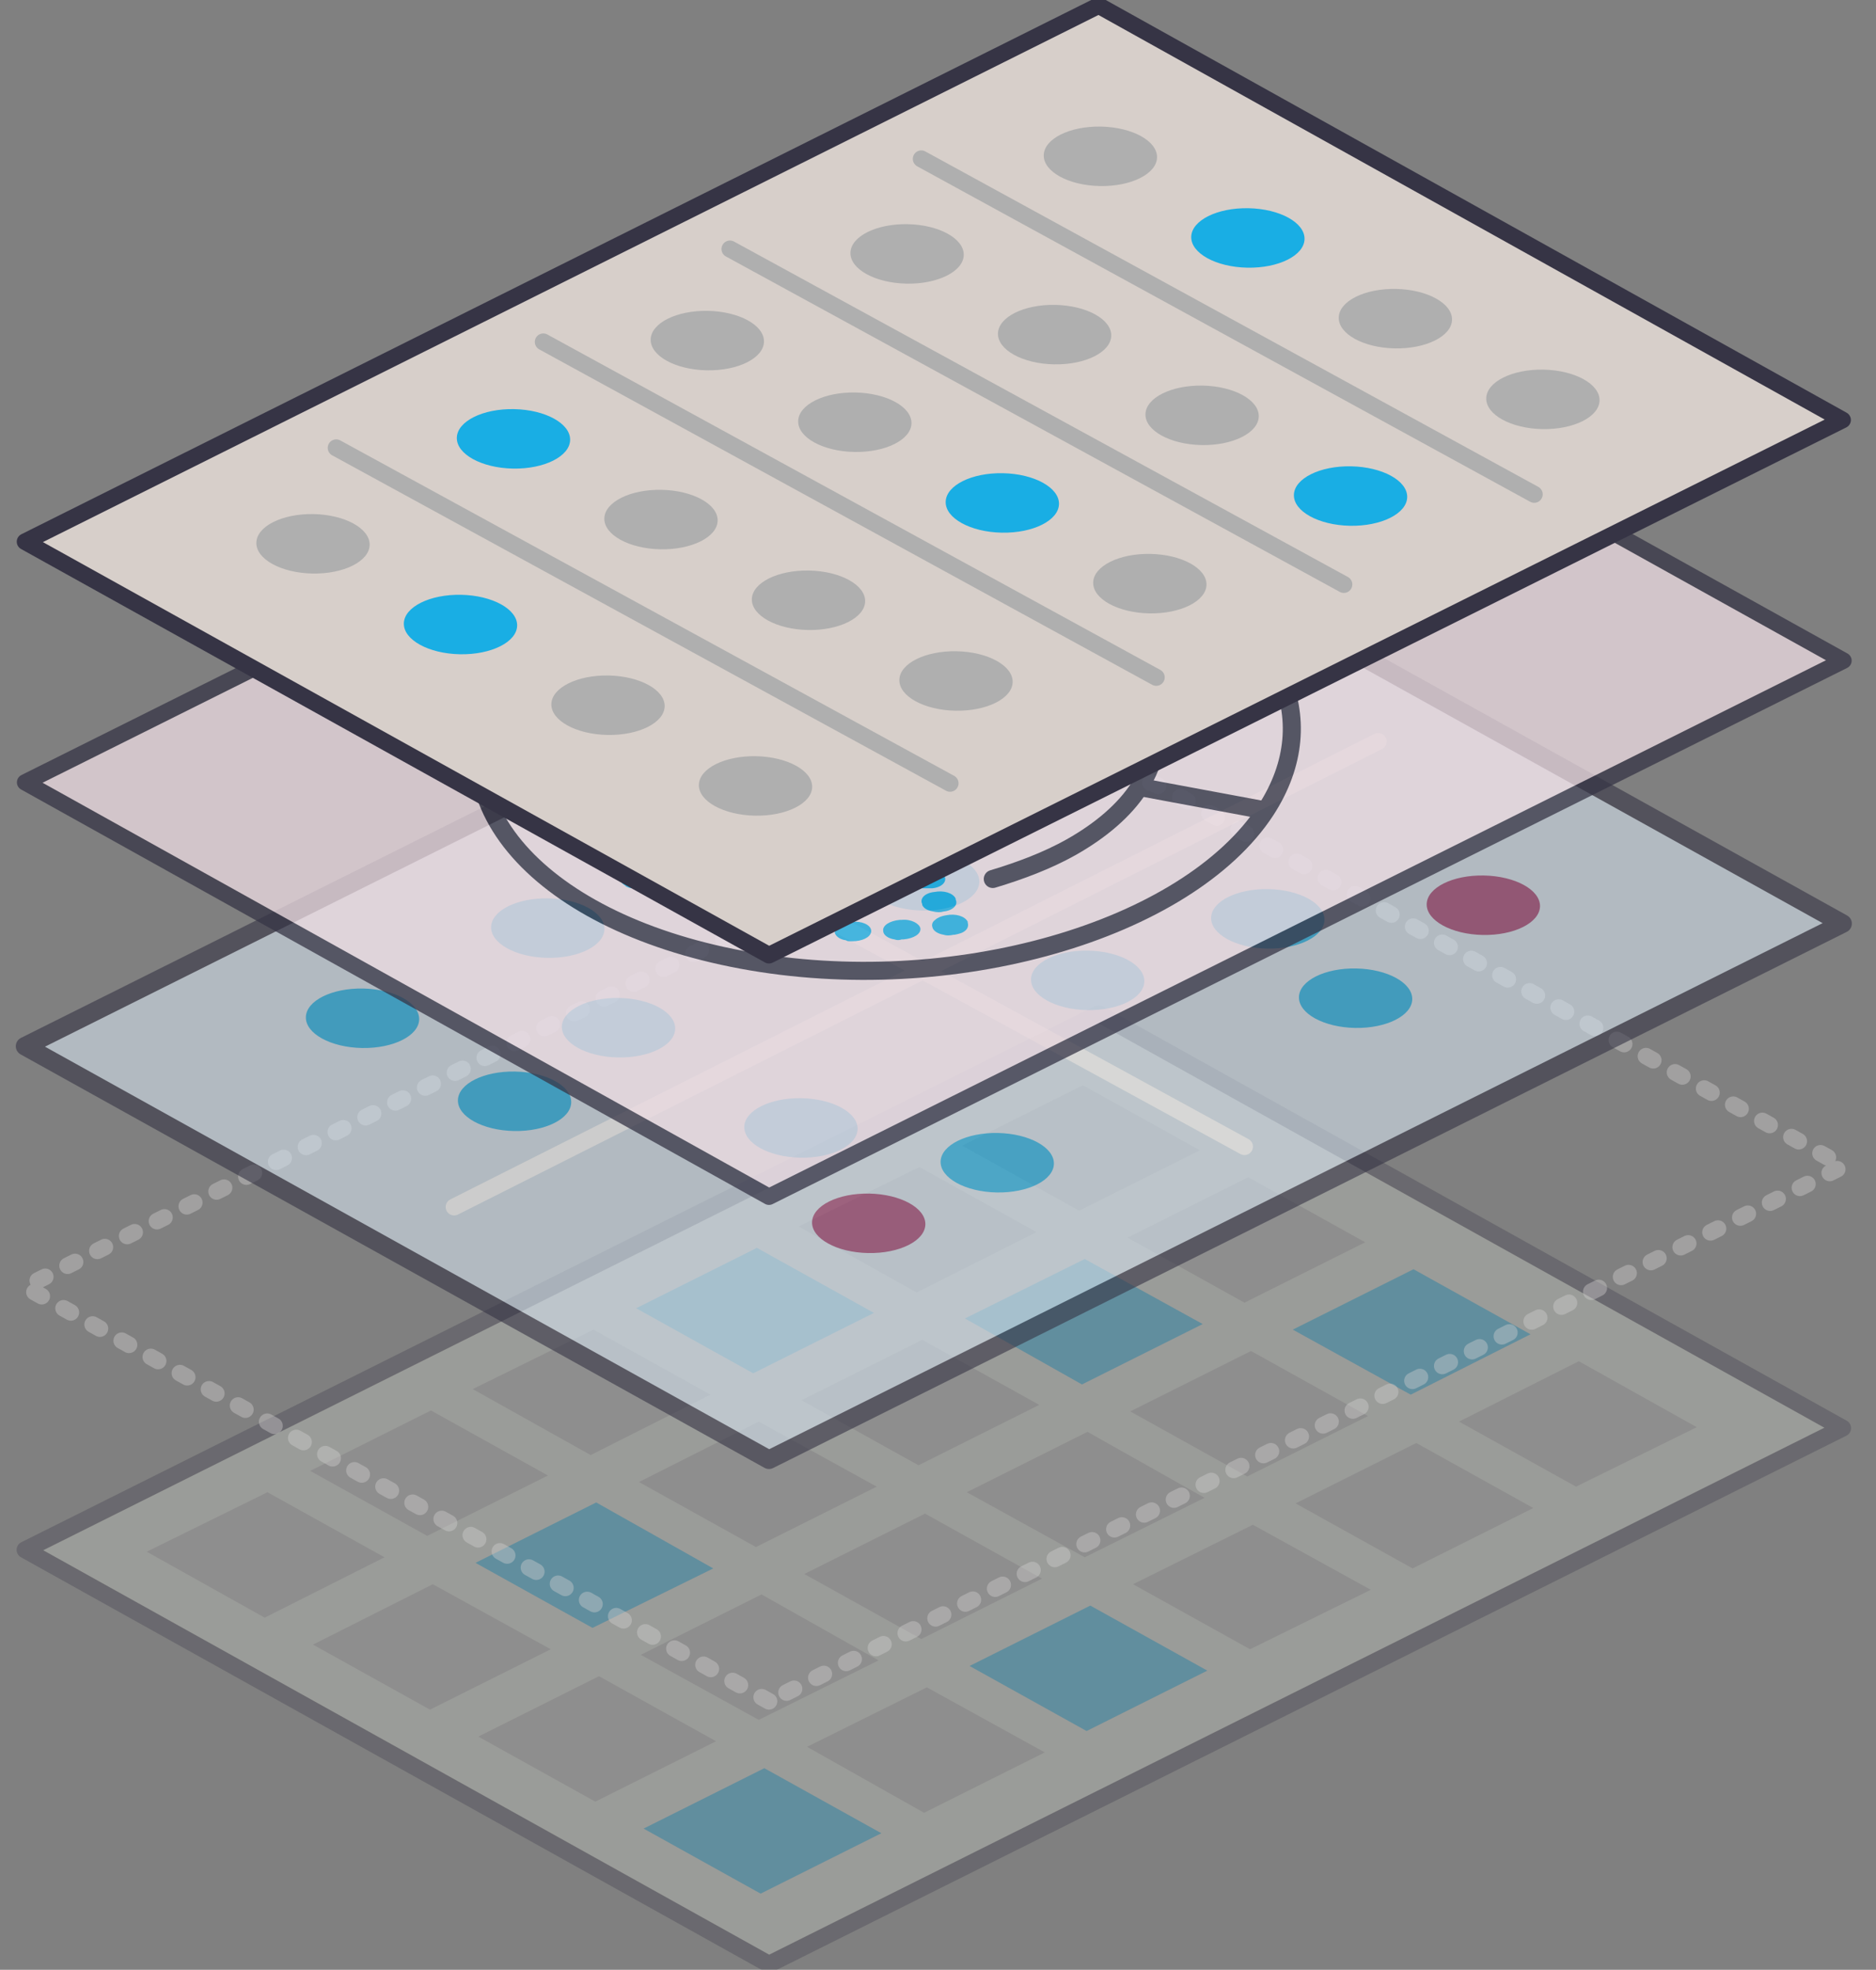 <?xml version="1.0" encoding="utf-8"?>
<!-- Generator: Adobe Illustrator 24.2.3, SVG Export Plug-In . SVG Version: 6.00 Build 0)  -->
<svg version="1.1" id="Layer_1" xmlns="http://www.w3.org/2000/svg" xmlns:xlink="http://www.w3.org/1999/xlink" x="0px" y="0px"
	 viewBox="0 0 202 212" style="enable-background:new 0 0 202 212;" xml:space="preserve">
<rect x="0" y="0" width="202" height="212" fill="#808080" stroke="none"/>
<style type="text/css">
	.st0{opacity:0.3;}
	.st1{fill:#D8DCD2;stroke:#363445;stroke-width:1.826;stroke-linecap:round;stroke-linejoin:round;stroke-miterlimit:10;}
	.st2{fill:#AFAFAF;}
	.st3{fill:#19AEE4;}
	.st4{opacity:0.4;}
	
		.st5{fill:none;stroke:#D1CFCF;stroke-width:1.792;stroke-linecap:round;stroke-linejoin:round;stroke-miterlimit:10;stroke-dasharray:0.896,2.689;}
	.st6{opacity:0.6;}
	.st7{fill:#D3E1EC;stroke:#363445;stroke-width:2;stroke-linecap:round;stroke-linejoin:round;stroke-miterlimit:10;}
	.st8{fill:#9E3C6C;}
	.st9{fill:none;stroke:#FFFFFF;stroke-width:1.826;stroke-linecap:round;stroke-linejoin:round;stroke-miterlimit:10;}
	.st10{opacity:0.75;}
	.st11{fill:#EDDCE3;stroke:#363445;stroke-width:1.758;stroke-linecap:round;stroke-linejoin:round;stroke-miterlimit:10;}
	.st12{fill:none;stroke:#363445;stroke-width:1.945;stroke-linecap:round;stroke-linejoin:round;stroke-miterlimit:10;}
	.st13{fill:#D7CFCA;stroke:#363445;stroke-width:1.792;stroke-linecap:round;stroke-linejoin:round;stroke-miterlimit:10;}
	.st14{fill:none;stroke:#AFAFAF;stroke-width:1.826;stroke-linecap:round;stroke-linejoin:round;stroke-miterlimit:10;}
</style>
<g class="st0">
	<polygon class="st1" points="82.8,211.4 2.7,166.8 118.3,109.1 198.4,153.7 	"/>
	<polygon class="st2" points="116.2,130.3 103.6,123.3 116.6,116.8 129.2,123.8 	"/>
	<polygon class="st2" points="134,140.2 121.4,133.2 134.4,126.7 147,133.7 	"/>
	<polygon class="st3" points="151.9,150.1 139.2,143.1 152.2,136.6 164.8,143.6 	"/>
	<polygon class="st2" points="169.7,160 157.1,153 170,146.5 182.7,153.6 	"/>
	<polygon class="st2" points="98.7,139.1 86,132 99,125.6 111.6,132.6 	"/>
	<polygon class="st3" points="116.5,149 103.9,141.9 116.8,135.5 129.5,142.5 	"/>
	<polygon class="st2" points="134.3,158.9 121.7,151.9 134.7,145.4 147.3,152.4 	"/>
	<polygon class="st2" points="152.1,168.8 139.5,161.8 152.5,155.3 165.1,162.3 	"/>
	<polygon class="st3" points="81.1,147.8 68.5,140.8 81.5,134.3 94.1,141.3 	"/>
	<polygon class="st2" points="98.9,157.7 86.3,150.7 99.3,144.2 111.9,151.2 	"/>
	<polygon class="st2" points="116.8,167.6 104.1,160.6 117.1,154.1 129.7,161.2 	"/>
	<polygon class="st2" points="134.6,177.5 122,170.5 134.9,164.1 147.6,171.1 	"/>
	<polygon class="st2" points="63.6,156.6 50.9,149.5 63.9,143.1 76.5,150.1 	"/>
	<polygon class="st2" points="81.4,166.5 68.8,159.5 81.7,153 94.4,160 	"/>
	<polygon class="st2" points="99.2,176.4 86.6,169.4 99.6,162.9 112.2,169.9 	"/>
	<polygon class="st3" points="117,186.3 104.4,179.3 117.4,172.8 130,179.8 	"/>
	<polygon class="st2" points="46,165.3 33.4,158.3 46.4,151.8 59,158.8 	"/>
	<polygon class="st3" points="63.8,175.2 51.2,168.2 64.2,161.7 76.8,168.8 	"/>
	<polygon class="st2" points="81.7,185.1 69,178.1 82,171.6 94.6,178.7 	"/>
	<polygon class="st2" points="99.5,195.1 86.9,188 99.8,181.6 112.5,188.6 	"/>
	<polygon class="st2" points="28.5,174.1 15.8,167 28.8,160.6 41.4,167.6 	"/>
	<polygon class="st2" points="46.3,184 33.7,177 46.6,170.5 59.3,177.5 	"/>
	<polygon class="st2" points="64.1,193.9 51.5,186.9 64.5,180.4 77.1,187.4 	"/>
	<polygon class="st3" points="81.9,203.8 69.3,196.8 82.3,190.3 94.9,197.3 	"/>
</g>
<g class="st4">
	<g>
		<path class="st5" d="M82.8,183.1L2.7,138.5L110.1,85c5.2-2.6,11.3-2.4,16.3,0.4l72.1,40.1L82.8,183.1z"/>
	</g>
</g>
<g class="st6">
	<polygon class="st7" points="82.8,157.1 2.7,112.6 118.3,54.9 198.4,99.4 	"/>
	
		<ellipse transform="matrix(1.913543e-02 -1 1 1.913543e-02 49.645 195.126)" class="st3" cx="124.3" cy="72.3" rx="3.2" ry="6.1"/>
	
		<ellipse transform="matrix(1.913543e-02 -1 1 1.913543e-02 -39.95 222.638)" class="st8" cx="93.5" cy="131.7" rx="3.2" ry="6.1"/>
	
		<ellipse transform="matrix(1.913543e-02 -1 1 1.913543e-02 15.037 178.014)" class="st3" cx="98.2" cy="81.3" rx="3.2" ry="6.1"/>
	
		<ellipse transform="matrix(1.913543e-02 -1 1 1.913543e-02 2.648 192.285)" class="st3" cx="99.3" cy="94.8" rx="3.2" ry="6.1"/>
	
		<ellipse transform="matrix(1.913543e-02 -1 1 1.913543e-02 35.673 251.273)" class="st3" cx="145.9" cy="107.5" rx="3.2" ry="6.1"/>
	
		<ellipse transform="matrix(1.913543e-02 -1 1 1.913543e-02 59.165 255.259)" class="st8" cx="159.7" cy="97.5" rx="3.2" ry="6.1"/>
	
		<ellipse transform="matrix(1.913543e-02 -1 1 1.913543e-02 34.898 233.497)" class="st3" cx="136.5" cy="99" rx="3.2" ry="6.1"/>
	
		<ellipse transform="matrix(1.913543e-02 -1 1 1.913543e-02 9.275 220.591)" class="st3" cx="117.1" cy="105.6" rx="3.2" ry="6.1"/>
	
		<ellipse transform="matrix(1.913543e-02 -1 1 1.913543e-02 -71.312 146.493)" class="st3" cx="39" cy="109.6" rx="3.2" ry="6.1"/>
	
		<ellipse transform="matrix(1.913543e-02 -1 1 1.913543e-02 -19.775 230.143)" class="st3" cx="107.4" cy="125.1" rx="3.2" ry="6.1"/>
	
		<ellipse transform="matrix(1.913543e-02 -1 1 1.913543e-02 -36.806 205.272)" class="st3" cx="86.2" cy="121.4" rx="3.2" ry="6.1"/>
	
		<ellipse transform="matrix(1.913543e-02 -1 1 1.913543e-02 -42.045 156.875)" class="st3" cx="58.9" cy="99.9" rx="3.2" ry="6.1"/>
	
		<ellipse transform="matrix(1.913543e-02 -1 1 1.913543e-02 -64.154 171.657)" class="st3" cx="55.4" cy="118.5" rx="3.2" ry="6.1"/>
	
		<ellipse transform="matrix(1.913543e-02 -1 1 1.913543e-02 -45.275 175.089)" class="st3" cx="66.6" cy="110.6" rx="3.2" ry="6.1"/>
	<line class="st9" x1="148.4" y1="79.8" x2="48.9" y2="129.9"/>
	<line class="st9" x1="134" y1="123.4" x2="67.9" y2="87.3"/>
</g>
<g class="st10">
	<path class="st11" d="M82.8,128.8L2.7,84.2l107.1-53.4c5.3-2.7,11.6-2.5,16.9,0.4l71.8,39.9L82.8,128.8z"/>
	<g>
		<line class="st12" x1="122.7" y1="84.7" x2="135.6" y2="87.1"/>
		<path class="st12" d="M124.6,60.5c13,6.2,18.2,16.7,11.7,26.7c-8.5,13-33.8,20.3-56.4,16.1s-34.1-18-25.6-31S87.9,52,110.6,56.1
			l-5.1,7.8c5.5,1,10,2.9,13.3,5.3"/>
		<path class="st12" d="M52.2,78.3L66,79c0.4-2.2,1.5-4.4,3.5-6.4"/>
		<path class="st12" d="M93.3,96.8c-10.5-0.5-19.9-3.9-24.7-9.3l12.7-3.8c-1.6-2-1.9-4.3-0.4-6.6c3-4.5,11.8-7.1,19.7-5.6
			c7.9,1.4,11.9,6.3,8.9,10.8c-2.6,4-9.9,6.5-17,6"/>
		<path class="st12" d="M87.7,72.3l-7.4-6.4c3.2-1.2,6.9-2,10.6-2.4"/>
		<path class="st12" d="M110.4,77.9l13.8-1.5c0.7,2.7,0.3,5.5-1.5,8.3c-1.6,2.5-4.2,4.7-7.4,6.5c-2.5,1.4-5.4,2.5-8.4,3.4"/>
		
			<ellipse transform="matrix(0.999 -4.393228e-02 4.393228e-02 0.999 -2.098 5.565)" class="st3" cx="125.6" cy="50.5" rx="5.2" ry="2.9"/>
		<g>
			<path class="st3" d="M123.3,53c-0.1,0-0.2,0-0.3-0.1c-0.9-0.3-1.2-0.9-0.7-1.4l0,0c0.5-0.5,1.7-0.7,2.6-0.5
				c0.9,0.3,1.2,0.9,0.7,1.4l0,0C125.1,52.9,124.2,53.1,123.3,53z"/>
			<path class="st3" d="M116,60.4c-0.1,0-0.2,0-0.3-0.1c-0.9-0.3-1.2-0.9-0.7-1.4l0.1-0.1c0.5-0.5,1.7-0.7,2.6-0.5
				c0.9,0.3,1.2,0.9,0.7,1.4l-0.1,0.1C117.8,60.3,116.8,60.5,116,60.4z M118.4,57.9c-0.1,0-0.2,0-0.3-0.1c-0.9-0.3-1.2-0.9-0.7-1.4
				l0.1-0.1c0.5-0.5,1.7-0.7,2.6-0.5c0.9,0.3,1.2,0.9,0.7,1.4l-0.1,0.1C120.2,57.8,119.3,58.1,118.4,57.9z M120.9,55.4
				c-0.1,0-0.2,0-0.3-0.1c-0.9-0.3-1.2-0.9-0.7-1.4l0.1-0.1c0.5-0.5,1.7-0.7,2.6-0.5c0.9,0.3,1.2,0.9,0.7,1.4l-0.1,0.1
				C122.7,55.4,121.7,55.6,120.9,55.4z"/>
			<path class="st3" d="M113.7,62.8c-0.1,0-0.2,0-0.3-0.1l-0.1,0c-0.9-0.3-1.1-0.9-0.6-1.4l0,0c0.5-0.5,1.7-0.7,2.6-0.5
				c0.5,0.1,0.8,0.4,0.9,0.7c0.1,0.3,0.1,0.6-0.2,0.9C115.4,62.8,114.5,63,113.7,62.8z"/>
			<path class="st3" d="M125.6,69.3c-0.4-0.1-0.7-0.2-1-0.4l-0.1-0.1c-0.5-0.5-0.3-1.1,0.6-1.5c0.9-0.3,2-0.2,2.6,0.3l0.1,0.1
				c0.5,0.5,0.2,1.1-0.7,1.5C126.7,69.4,126.1,69.4,125.6,69.3z M122.3,66.8c-0.3-0.1-0.6-0.1-0.8-0.3l-0.1-0.1
				c-0.7-0.4-0.6-1.1,0.2-1.5c0.8-0.4,2-0.4,2.6,0l0.1,0.1c0.7,0.4,0.6,1.1-0.2,1.5C123.6,66.8,122.9,66.9,122.3,66.8z M118.3,64.6
				c-0.2,0-0.4-0.1-0.6-0.2l-0.1-0.1c-0.8-0.4-0.9-1-0.2-1.5c0.7-0.5,1.9-0.5,2.6-0.2l0.2,0.1c0.8,0.4,0.9,1,0.2,1.5
				C119.8,64.6,119,64.7,118.3,64.6z"/>
			<path class="st3" d="M128,72.1c-0.5-0.1-0.9-0.3-1.1-0.6c-0.2-0.3-0.1-0.6,0.1-0.8c0.2-0.3,0.5-0.5,1-0.6c1-0.2,2.1,0,2.4,0.5
				l0,0c0.2,0.3,0.2,0.6,0,0.8c-0.2,0.3-0.6,0.5-1.1,0.6l-0.1,0C128.8,72.1,128.4,72.1,128,72.1z"/>
			<path class="st3" d="M119.1,74c-0.5-0.1-0.9-0.3-1.1-0.6c-0.3-0.5,0.2-1.2,1.2-1.4l0.2,0c1-0.2,2,0.1,2.4,0.6
				c0.3,0.5-0.2,1.2-1.2,1.4l-0.2,0C119.9,74.1,119.5,74.1,119.1,74z M123.5,73c-0.5-0.1-0.9-0.3-1.1-0.6c-0.3-0.5,0.2-1.2,1.2-1.4
				l0.2,0c1-0.2,2,0.1,2.4,0.6c0.3,0.5-0.2,1.2-1.2,1.4l-0.2,0C124.4,73.1,123.9,73.1,123.5,73z"/>
			<path class="st3" d="M114.7,74.9c-0.5-0.1-0.8-0.3-1-0.5l0,0c-0.4-0.5,0-1.2,0.9-1.4c0.5-0.2,1.1-0.2,1.6,0
				c0.5,0.1,0.9,0.3,1.1,0.6c0.3,0.5-0.2,1.2-1.2,1.4l-0.1,0C115.5,75,115.1,75,114.7,74.9z"/>
			<path class="st3" d="M111.8,72.3c-0.3-0.1-0.6-0.2-0.8-0.3l-0.1-0.1c-0.7-0.4-0.5-1.1,0.3-1.5c0.8-0.4,2-0.4,2.6,0.1l0.1,0.1
				c0.6,0.4,0.5,1.1-0.3,1.5C113.1,72.4,112.4,72.5,111.8,72.3z M107.6,70.2c-0.2,0-0.3-0.1-0.5-0.1l-0.1-0.1c-0.8-0.3-1-1-0.4-1.5
				c0.6-0.5,1.8-0.6,2.6-0.3l0.2,0.1c0.8,0.3,1,1,0.4,1.5C109.3,70.2,108.4,70.4,107.6,70.2z M102.7,68.8
				C102.6,68.8,102.6,68.8,102.7,68.8l-0.2,0c-1-0.2-1.4-0.8-1.1-1.3c0.4-0.6,1.4-0.9,2.4-0.7c0,0,0,0,0,0l0.2,0
				c1,0.2,1.4,0.8,1.1,1.3C104.7,68.7,103.6,69,102.7,68.8z"/>
			<path class="st3" d="M97,68.2c-0.8-0.1-1.3-0.6-1.2-1.1l0-0.1c0.1-0.6,1-1,2-1c0.6,0,1,0.2,1.3,0.4c0.3,0.2,0.5,0.5,0.4,0.8
				c-0.1,0.6-1.1,1-2.1,1l-0.1,0C97.3,68.2,97.2,68.2,97,68.2z"/>
			<path class="st3" d="M97.5,65.6c-0.8-0.1-1.3-0.6-1.2-1.1l0-0.1c0.1-0.6,1-1,2-1c1,0,1.8,0.5,1.7,1.1l0,0.1c-0.1,0.6-1,1-2,1
				C97.8,65.6,97.6,65.6,97.5,65.6z M97.9,63c-0.8-0.1-1.3-0.6-1.2-1.1l0-0.1c0.1-0.6,1-1,2-1c1,0,1.8,0.5,1.7,1.1l0,0.1
				c-0.1,0.6-1,1-2,1C98.2,63,98.1,63,97.9,63z"/>
			<path class="st3" d="M98.3,60.3c-0.4-0.1-0.7-0.2-0.9-0.4c-0.3-0.2-0.4-0.5-0.4-0.7c0.1-0.6,1-1,2.1-1l0.1,0c1,0,1.8,0.5,1.7,1.1
				l0,0.1c-0.1,0.6-1,1-2.1,1C98.7,60.4,98.5,60.4,98.3,60.3z"/>
			<path class="st3" d="M72.7,65c-0.3-0.1-0.6-0.2-0.8-0.3c-0.6-0.4-0.4-1.1,0.4-1.5l0.2-0.1c0.8-0.4,2-0.3,2.6,0.1
				c0.6,0.5,0.4,1.1-0.4,1.5l-0.1,0.1C74,65,73.3,65.1,72.7,65z M77.3,63.2c-0.4-0.1-0.8-0.2-1-0.5c-0.5-0.5-0.1-1.2,0.8-1.5
				l0.2-0.1c0.9-0.3,2.1-0.1,2.5,0.4c0.5,0.5,0.1,1.2-0.8,1.5l-0.2,0C78.4,63.3,77.8,63.3,77.3,63.2z M82.3,61.8
				c-0.5-0.1-0.9-0.3-1.1-0.6c-0.3-0.5,0.2-1.2,1.1-1.4l0.2,0c1-0.2,2,0,2.4,0.6c0.3,0.5-0.2,1.2-1.1,1.4l-0.2,0
				C83.1,61.9,82.7,61.9,82.3,61.8z M87.5,60.9c-0.6-0.1-1.1-0.4-1.2-0.8c-0.2-0.6,0.5-1.1,1.5-1.3l0.2,0c1-0.1,2,0.2,2.2,0.8
				c0.2,0.6-0.5,1.1-1.5,1.3l-0.2,0C88.1,60.9,87.8,60.9,87.5,60.9z M92.9,60.3c-0.7-0.1-1.2-0.5-1.2-0.9c0-0.6,0.8-1.1,1.8-1.2
				l0.2,0c1-0.1,1.9,0.4,1.9,1c0,0.6-0.8,1.1-1.8,1.2l-0.2,0C93.3,60.4,93.1,60.4,92.9,60.3z"/>
			<path class="st3" d="M68.8,67.1c-0.3,0-0.5-0.1-0.7-0.3l-0.1,0c-0.7-0.4-0.7-1,0-1.5l0.1,0c0.7-0.4,1.9-0.5,2.7-0.1
				c0.4,0.2,0.6,0.5,0.5,0.8c0,0.3-0.2,0.6-0.6,0.8C70.2,67.1,69.4,67.2,68.8,67.1z"/>
			<path class="st3" d="M75.1,70.8c-0.3,0-0.5-0.1-0.7-0.3l-0.1-0.1c-0.7-0.4-0.7-1.1,0.1-1.5c0.8-0.4,1.9-0.4,2.7,0l0.1,0.1
				c0.7,0.4,0.7,1.1-0.1,1.5C76.5,70.8,75.8,70.9,75.1,70.8z M71.9,68.9c-0.3,0-0.5-0.1-0.7-0.3l-0.1-0.1c-0.7-0.4-0.7-1.1,0.1-1.5
				c0.8-0.4,1.9-0.4,2.7,0l0.1,0.1c0.7,0.4,0.7,1.1-0.1,1.5C73.3,69,72.6,69,71.9,68.9z"/>
			<path class="st3" d="M78.2,72.6c-0.2,0-0.4-0.1-0.6-0.2c-0.4-0.2-0.6-0.5-0.6-0.8c0-0.3,0.2-0.6,0.6-0.8c0.8-0.4,2-0.4,2.7,0
				l0.1,0c0.7,0.4,0.7,1,0,1.4l-0.1,0C79.7,72.6,78.9,72.8,78.2,72.6z"/>
			<path class="st3" d="M72.2,80.8c-0.7-0.1-1.3-0.5-1.2-1l0-0.1c0.1-0.6,0.9-1.1,2-1.1c1,0,1.8,0.5,1.8,1.1l0,0.1
				c0,0.6-0.9,1.1-2,1.1C72.5,80.9,72.3,80.9,72.2,80.8z M73,77.9c-0.9-0.2-1.4-0.7-1.1-1.2l0.1-0.1c0.3-0.6,1.3-0.9,2.3-0.8
				c1,0.1,1.6,0.7,1.3,1.3l0,0.1c-0.3,0.6-1.3,0.9-2.3,0.8C73.1,77.9,73.1,77.9,73,77.9z M75.1,75.1c-0.1,0-0.2,0-0.3-0.1
				c-0.9-0.3-1.2-0.9-0.7-1.4l0.1-0.1c0.5-0.5,1.7-0.7,2.6-0.5c0.9,0.3,1.2,0.9,0.7,1.4l-0.1,0.1C76.9,75,75.9,75.3,75.1,75.1z"/>
			<path class="st3" d="M72.4,83.8c-0.6-0.1-1.1-0.4-1.2-0.8c-0.1-0.3,0.1-0.6,0.4-0.8c0.3-0.2,0.7-0.4,1.2-0.5c1-0.1,2,0.2,2.2,0.8
				l0,0.1c0.1,0.3,0,0.6-0.3,0.8c-0.3,0.2-0.7,0.4-1.2,0.5l-0.1,0C73.1,83.8,72.7,83.8,72.4,83.8z"/>
			<path class="st3" d="M63.2,84.9c-0.6-0.1-1.1-0.4-1.2-0.8c-0.2-0.6,0.5-1.1,1.5-1.3l0.2,0c1-0.1,2,0.2,2.2,0.8
				c0.2,0.6-0.5,1.1-1.5,1.3l-0.2,0C63.8,85,63.5,84.9,63.2,84.9z M67.8,84.3c-0.6-0.1-1.1-0.4-1.2-0.8c-0.2-0.6,0.5-1.1,1.5-1.3
				l0.2,0c1-0.1,2,0.2,2.2,0.8c0.2,0.6-0.5,1.1-1.5,1.3l-0.2,0C68.5,84.4,68.1,84.4,67.8,84.3z"/>
			<path class="st3" d="M58.7,85.5c-0.6-0.1-1.1-0.4-1.2-0.8l0,0c-0.1-0.3,0-0.6,0.3-0.8c0.3-0.2,0.7-0.4,1.2-0.5l0.1,0
				c1-0.1,2,0.2,2.2,0.8c0.1,0.3-0.1,0.6-0.4,0.8c-0.3,0.2-0.7,0.4-1.2,0.5C59.3,85.6,59,85.6,58.7,85.5z"/>
			<path class="st3" d="M81,100.2l-0.2,0c-1-0.2-1.4-0.8-1-1.3c0.4-0.6,1.5-0.9,2.4-0.7l0.2,0L81,100.2z M85.9,100.9
				c-0.9-0.2-1.4-0.7-1.2-1.2c0.2-0.6,1.3-1,2.3-0.8l0.2,0c1,0.1,1.6,0.7,1.4,1.2c-0.2,0.6-1.2,1-2.3,0.9l-0.2,0
				C86,100.9,86,100.9,85.9,100.9z M76.3,99c-0.1,0-0.2,0-0.3-0.1l-0.2,0c-0.9-0.3-1.2-0.9-0.7-1.4c0.5-0.5,1.7-0.7,2.6-0.5l0.1,0
				c0.9,0.3,1.2,0.9,0.7,1.4C78.2,99,77.2,99.2,76.3,99z M91.1,101.2c-0.8-0.1-1.3-0.6-1.2-1c0.1-0.6,1-1,2-1l0.2,0
				c1,0,1.8,0.5,1.7,1.1c-0.1,0.6-1,1-2,1l-0.2,0C91.4,101.3,91.2,101.3,91.1,101.2z M72,97.5c-0.2,0-0.3-0.1-0.5-0.1l-0.1-0.1
				c-0.8-0.3-1-1-0.3-1.5c0.6-0.5,1.8-0.6,2.6-0.3l0.1,0.1c0.8,0.3,1,1,0.3,1.5C73.6,97.5,72.7,97.7,72,97.5z M96.3,101.1
				c-0.7-0.1-1.2-0.5-1.2-0.9c-0.1-0.6,0.7-1.1,1.8-1.2l0.2,0c1-0.1,1.9,0.4,2,0.9c0.1,0.6-0.7,1.1-1.8,1.2l-0.2,0
				C96.8,101.2,96.6,101.2,96.3,101.1z M68.1,95.6c-0.3,0-0.5-0.1-0.7-0.2l-0.1-0.1c-0.7-0.4-0.7-1.1,0.1-1.5c0.8-0.4,1.9-0.4,2.7,0
				l0.1,0.1c0.7,0.4,0.7,1.1-0.1,1.5C69.5,95.7,68.7,95.8,68.1,95.6z M64.8,93.4c-0.3-0.1-0.6-0.2-0.9-0.4L63.8,93
				c-0.6-0.5-0.4-1.1,0.5-1.5c0.8-0.4,2-0.3,2.6,0.2l0.1,0.1c0.6,0.5,0.4,1.1-0.5,1.5C66,93.5,65.3,93.6,64.8,93.4z M62,91
				c-0.4-0.1-0.8-0.2-1-0.5l-0.1-0.1c-0.5-0.5-0.1-1.2,0.8-1.4c0.9-0.3,2.1-0.1,2.5,0.4l0.1,0.1c0.5,0.5,0.1,1.2-0.8,1.4
				C63.1,91.1,62.5,91.1,62,91z M60,88.3c-0.5-0.1-0.9-0.3-1.1-0.6l-0.1-0.1c-0.3-0.5,0.2-1.2,1.2-1.4c1-0.2,2,0.1,2.4,0.6l0.1,0.1
				c0.3,0.5-0.2,1.2-1.2,1.4C60.8,88.4,60.4,88.4,60,88.3z"/>
			<path class="st3" d="M101.6,100.6c-0.6-0.1-1.1-0.4-1.2-0.8c-0.1-0.3,0-0.6,0.3-0.8c0.2-0.2,0.6-0.4,1.2-0.5c1-0.2,2,0.1,2.3,0.7
				l0,0.1c0.1,0.3,0,0.6-0.2,0.8c-0.3,0.3-0.7,0.4-1.2,0.5l-0.1,0C102.2,100.7,101.9,100.7,101.6,100.6z"/>
			<path class="st3" d="M100.5,98.1c-0.6-0.1-1-0.3-1.2-0.7l0-0.1c-0.3-0.6,0.3-1.2,1.3-1.3c1-0.2,2,0.1,2.3,0.7l0,0.1
				c0.3,0.6-0.3,1.2-1.3,1.3C101.3,98.2,100.9,98.2,100.5,98.1z M99.3,95.6c-0.6-0.1-1-0.3-1.2-0.7l0-0.1c-0.3-0.6,0.3-1.2,1.3-1.3
				c1-0.2,2,0.1,2.3,0.7l0,0.1c0.3,0.6-0.3,1.2-1.3,1.3C100.1,95.6,99.7,95.6,99.3,95.6z"/>
			<path class="st3" d="M98.2,93.1c-0.1,0-0.3-0.1-0.4-0.1c-0.5-0.1-0.8-0.4-0.9-0.7c-0.2-0.6,0.5-1.1,1.5-1.3l0.1,0
				c1-0.1,1.9,0.2,2.1,0.7l0,0.1c0.3,0.6-0.3,1.2-1.3,1.3C98.9,93.1,98.5,93.1,98.2,93.1z"/>
			<path class="st3" d="M86.5,92.7C86.5,92.7,86.5,92.7,86.5,92.7l-0.2,0c-1-0.2-1.4-0.8-1.1-1.3c0.4-0.5,1.4-0.8,2.4-0.7
				c0,0,0,0,0,0l0.2,0c1,0.2,1.5,0.8,1.1,1.3C88.6,92.6,87.5,92.9,86.5,92.7z M92.1,93.3c-0.8-0.1-1.3-0.6-1.2-1.1
				c0.1-0.6,1-1,2.1-1l0.2,0c1,0,1.8,0.5,1.7,1.1c-0.1,0.6-1,1-2,1l-0.2,0C92.4,93.3,92.3,93.3,92.1,93.3z"/>
			<path class="st3" d="M81.3,91.3c-0.2,0-0.3-0.1-0.4-0.1l-0.1,0c-0.8-0.3-1-1-0.4-1.5l0.1,0c0.6-0.5,1.8-0.6,2.6-0.3
				c0.4,0.2,0.7,0.4,0.8,0.7c0.1,0.3,0,0.6-0.3,0.8C82.9,91.3,82.1,91.4,81.3,91.3z"/>
			<path class="st3" d="M84.2,88.8c-0.2,0-0.3-0.1-0.4-0.1c-0.8-0.3-1-1-0.4-1.5l0.1-0.1c0.6-0.5,1.8-0.6,2.6-0.3
				c0.8,0.3,1,1,0.4,1.5l-0.1,0.1C85.9,88.8,85,89,84.2,88.8z M87.3,86.4c-0.2,0-0.3-0.1-0.4-0.1c-0.8-0.3-1-1-0.4-1.5l0.1-0.1
				c0.6-0.5,1.8-0.6,2.6-0.3c0.8,0.3,1,1,0.4,1.5l-0.1,0.1C88.9,86.3,88,86.5,87.3,86.4z M90.3,83.9c-0.2,0-0.3-0.1-0.4-0.1
				c-0.8-0.3-1-1-0.4-1.5l0.1-0.1c0.6-0.5,1.8-0.6,2.6-0.3c0.8,0.3,1,1,0.4,1.5l-0.1,0.1C92,83.9,91.1,84,90.3,83.9z"/>
			<path class="st3" d="M93.4,81.4c-0.2,0-0.3-0.1-0.4-0.1c-0.8-0.3-1-1-0.4-1.5l0.1,0c0.6-0.5,1.8-0.6,2.6-0.3c0.8,0.3,1,1,0.4,1.5
				l-0.1,0C95.1,81.4,94.2,81.6,93.4,81.4z"/>
		</g>
	</g>
</g>
<g>
	<g>
		<polygon class="st13" points="82.8,102.8 2.7,58.3 118.3,0.6 198.4,45.2 		"/>
		
			<ellipse transform="matrix(1.913543e-02 -1 1 1.913543e-02 99.318 135)" class="st2" cx="118.5" cy="16.9" rx="3.2" ry="6.1"/>
		
			<ellipse transform="matrix(1.913543e-02 -1 1 1.913543e-02 106.197 159.419)" class="st3" cx="134.3" cy="25.6" rx="3.2" ry="6.1"/>
		
			<ellipse transform="matrix(1.913543e-02 -1 1 1.913543e-02 113.075 183.839)" class="st2" cx="150.2" cy="34.3" rx="3.2" ry="6.1"/>
		
			<ellipse transform="matrix(1.913543e-02 -1 1 1.913543e-02 119.954 208.259)" class="st2" cx="166.1" cy="43" rx="3.2" ry="6.1"/>
		
			<ellipse transform="matrix(1.913543e-02 -1 1 1.913543e-02 68.503 124.504)" class="st2" cx="97.7" cy="27.3" rx="3.2" ry="6.1"/>
		
			<ellipse transform="matrix(1.913543e-02 -1 1 1.913543e-02 75.382 148.924)" class="st2" cx="113.6" cy="36" rx="3.2" ry="6.1"/>
		
			<ellipse transform="matrix(1.913543e-02 -1 1 1.913543e-02 82.26 173.344)" class="st2" cx="129.5" cy="44.7" rx="3.2" ry="6.1"/>
		
			<ellipse transform="matrix(1.913543e-02 -1 1 1.913543e-02 89.139 197.763)" class="st3" cx="145.4" cy="53.5" rx="3.2" ry="6.1"/>
		
			<ellipse transform="matrix(1.913543e-02 -1 1 1.913543e-02 38.004 112.153)" class="st2" cx="76.2" cy="36.7" rx="3.2" ry="6.1"/>
		
			<ellipse transform="matrix(1.913543e-02 -1 1 1.913543e-02 44.883 136.573)" class="st2" cx="92" cy="45.4" rx="3.2" ry="6.1"/>
		
			<ellipse transform="matrix(1.913543e-02 -1 1 1.913543e-02 51.762 160.993)" class="st3" cx="107.9" cy="54.1" rx="3.2" ry="6.1"/>
		
			<ellipse transform="matrix(1.913543e-02 -1 1 1.913543e-02 58.64 185.412)" class="st2" cx="123.8" cy="62.8" rx="3.2" ry="6.1"/>
		
			<ellipse transform="matrix(1.913543e-02 -1 1 1.913543e-02 7.031 101.628)" class="st3" cx="55.3" cy="47.2" rx="3.2" ry="6.1"/>
		
			<ellipse transform="matrix(1.913543e-02 -1 1 1.913543e-02 13.91 126.047)" class="st2" cx="71.2" cy="55.9" rx="3.2" ry="6.1"/>
		
			<ellipse transform="matrix(1.913543e-02 -1 1 1.913543e-02 20.789 150.467)" class="st2" cx="87.1" cy="64.6" rx="3.2" ry="6.1"/>
		
			<ellipse transform="matrix(1.913543e-02 -1 1 1.913543e-02 27.667 174.887)" class="st2" cx="103" cy="73.3" rx="3.2" ry="6.1"/>
		
			<ellipse transform="matrix(1.913543e-02 -1 1 1.913543e-02 -25.443 91.108)" class="st2" cx="33.7" cy="58.5" rx="3.2" ry="6.1"/>
		
			<ellipse transform="matrix(1.913543e-02 -1 1 1.913543e-02 -18.565 115.528)" class="st3" cx="49.6" cy="67.2" rx="3.2" ry="6.1"/>
		
			<ellipse transform="matrix(1.913543e-02 -1 1 1.913543e-02 -11.686 139.947)" class="st2" cx="65.5" cy="75.9" rx="3.2" ry="6.1"/>
		
			<ellipse transform="matrix(1.913543e-02 -1 1 1.913543e-02 -4.807 164.367)" class="st2" cx="81.4" cy="84.6" rx="3.2" ry="6.1"/>
	</g>
	<line class="st14" x1="165.2" y1="53.2" x2="99.2" y2="17.1"/>
	<line class="st14" x1="144.7" y1="62.9" x2="78.6" y2="26.8"/>
	<line class="st14" x1="124.5" y1="72.9" x2="58.5" y2="36.8"/>
	<line class="st14" x1="102.3" y1="84.3" x2="36.2" y2="48.2"/>
</g>
</svg>
